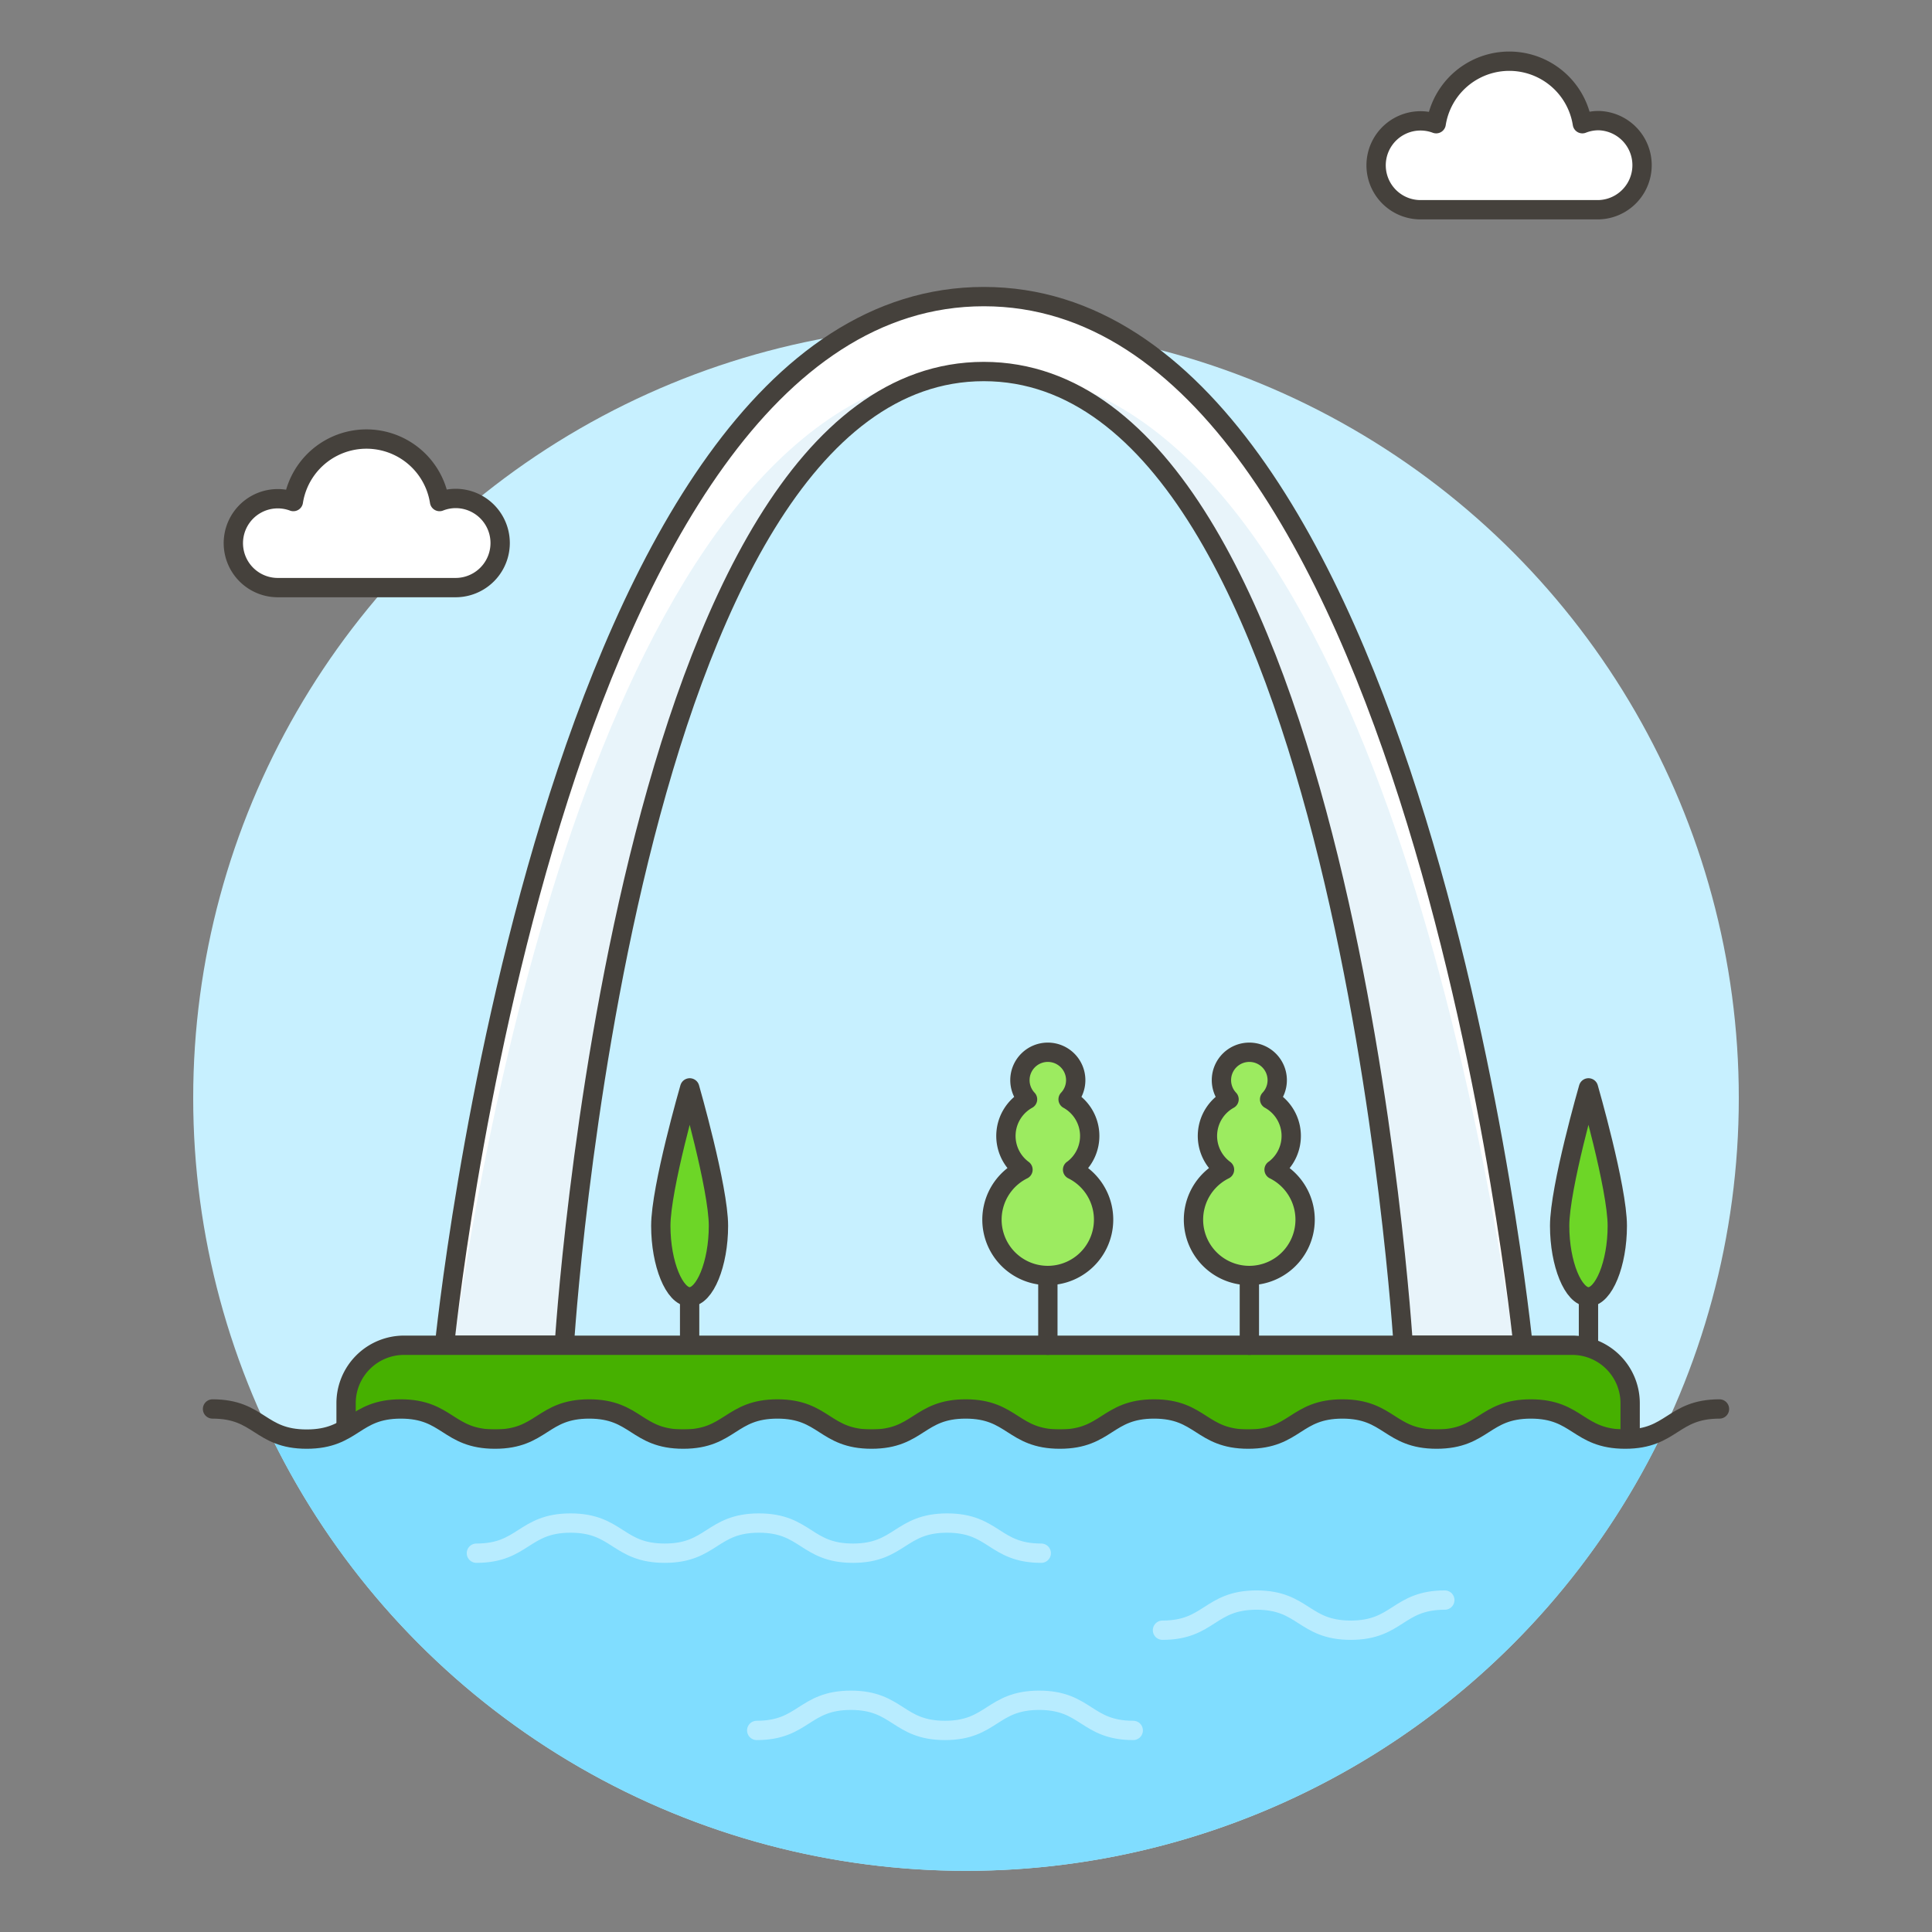 <svg xmlns="http://www.w3.org/2000/svg" viewBox="0 0 100 100"><rect x="0" y="0" width="100" height="100" fill="#808080" stroke="none"/><g class="nc-icon-wrapper"><defs/><circle class="a" cx="50" cy="56.833" r="40" style="" fill="#c7f0ff"/><path class="b" d="M23.581 25.8a2.291 2.291 0 0 0-.83.16 3.83 3.83 0 0 0-7.567 0 2.3 2.3 0 1 0-.831 4.454h9.228a2.307 2.307 0 1 0 0-4.614z" fill="#fff" stroke="#45413c" stroke-linejoin="round"/><path class="b" d="M82.734 6.243a2.3 2.3 0 0 0-.831.16 3.83 3.83 0 0 0-7.567 0 2.3 2.3 0 1 0-.83 4.453h9.228a2.307 2.307 0 0 0 0-4.613z" fill="#fff" stroke="#45413c" stroke-linejoin="round"/><path class="c" d="M37.187 63.449c0 1.973-.707 3.675-1.492 3.675s-1.492-1.7-1.492-3.675 1.497-7.141 1.497-7.141 1.487 5.169 1.487 7.141z" stroke="#45413c" stroke-linejoin="round" fill="#6dd627"/><path class="d" d="M35.695 67.124v2.506" stroke="#45413c" stroke-linejoin="round" fill="none"/><path class="c" d="M83.711 63.449c0 1.973-.707 3.675-1.492 3.675s-1.492-1.7-1.492-3.675 1.492-7.141 1.492-7.141 1.492 5.169 1.492 7.141z" stroke="#45413c" stroke-linejoin="round" fill="#6dd627"/><path class="d" d="M82.219 67.124v2.951" stroke="#45413c" stroke-linejoin="round" fill="none"/><path class="e" d="M50.923 15.352c-22.487 0-27.915 54.278-27.915 54.278h6.2s3.08-50.4 21.712-50.4 21.711 50.4 21.711 50.4h6.2s-5.422-54.278-27.908-54.278z" style="" fill="#e8f4fa"/><path class="f" d="M50.923 15.352c-22.487 0-27.915 54.278-27.915 54.278h.471c1.721-12.295 8.574-50.512 27.444-50.512S76.649 57.335 78.366 69.63h.471s-5.428-54.278-27.914-54.278z" style="" fill="#fff"/><path class="g" d="M50.923 15.352c-22.487 0-27.915 54.278-27.915 54.278h6.2s3.08-50.4 21.712-50.4 21.711 50.4 21.711 50.4h6.2s-5.422-54.278-27.908-54.278z" stroke="#45413c" stroke-linejoin="round" fill="none" stroke-linecap="round"/><path class="h" d="M84.376 74.488H17.913V72.63a3 3 0 0 1 3-3h60.463a3 3 0 0 1 3 3z" stroke="#45413c" stroke-linejoin="round" fill="#46b000"/><path class="i" d="M65.951 60.542a2.167 2.167 0 0 0-.236-3.642 1.444 1.444 0 1 0-2.1 0 2.167 2.167 0 0 0-.235 3.642 2.889 2.889 0 1 0 2.567 0z" stroke="#45413c" stroke-linejoin="round" fill="#9ceb60"/><path class="g" d="M64.667 66.044v3.586" stroke="#45413c" stroke-linejoin="round" fill="none" stroke-linecap="round"/><g><path class="i" d="M55.521 60.542a2.167 2.167 0 0 0-.236-3.642 1.444 1.444 0 1 0-2.1 0 2.167 2.167 0 0 0-.236 3.642 2.889 2.889 0 1 0 2.568 0z" stroke="#45413c" stroke-linejoin="round" fill="#9ceb60"/><path class="g" d="M54.237 66.044v3.586" stroke="#45413c" stroke-linejoin="round" fill="none" stroke-linecap="round"/></g><g><path class="j" d="M79.235 72.929c-2.439 0-2.439 1.56-4.879 1.56s-2.437-1.56-4.874-1.56-2.437 1.56-4.874 1.56-2.438-1.56-4.876-1.56-2.437 1.56-4.875 1.56-2.438-1.56-4.875-1.56-2.437 1.56-4.873 1.56-2.436-1.56-4.871-1.56-2.437 1.56-4.874 1.56-2.434-1.56-4.869-1.56-2.437 1.56-4.874 1.56-2.437-1.56-4.875-1.56-2.437 1.56-4.873 1.56a3.734 3.734 0 0 1-2.025-.526 40.009 40.009 0 0 0 72.306 0 3.739 3.739 0 0 1-2.036.531c-2.441-.005-2.441-1.565-4.883-1.565z" style="" fill="#80ddff"/><path class="g" d="M11 72.928c2.436 0 2.436 1.56 4.873 1.56s2.437-1.56 4.873-1.56 2.438 1.56 4.875 1.56 2.437-1.56 4.874-1.56 2.435 1.56 4.869 1.56 2.437-1.56 4.874-1.56 2.435 1.56 4.871 1.56 2.436-1.56 4.873-1.56 2.437 1.56 4.875 1.56 2.438-1.56 4.876-1.56 2.437 1.56 4.875 1.56 2.437-1.56 4.874-1.56 2.437 1.56 4.875 1.56 2.439-1.56 4.878-1.56 2.442 1.56 4.883 1.56 2.441-1.56 4.882-1.56" stroke="#45413c" stroke-linejoin="round" fill="none" stroke-linecap="round"/><path class="k" d="M24.658 80.393c2.438 0 2.438-1.56 4.874-1.56s2.438 1.56 4.875 1.56 2.437-1.56 4.874-1.56 2.435 1.56 4.869 1.56 2.437-1.56 4.874-1.56 2.435 1.56 4.871 1.56" stroke-linejoin="round" fill="none" stroke-linecap="round" stroke="#b8ecff"/><path class="k" d="M39.168 89.566c2.437 0 2.437-1.56 4.874-1.56s2.435 1.56 4.87 1.56 2.436-1.56 4.873-1.56 2.436 1.56 4.871 1.56" stroke-linejoin="round" fill="none" stroke-linecap="round" stroke="#b8ecff"/><path class="k" d="M74.783 82.819c-2.434 0-2.434 1.56-4.869 1.56s-2.437-1.56-4.874-1.56-2.435 1.56-4.87 1.56" stroke-linejoin="round" fill="none" stroke-linecap="round" stroke="#b8ecff"/></g></g></svg>